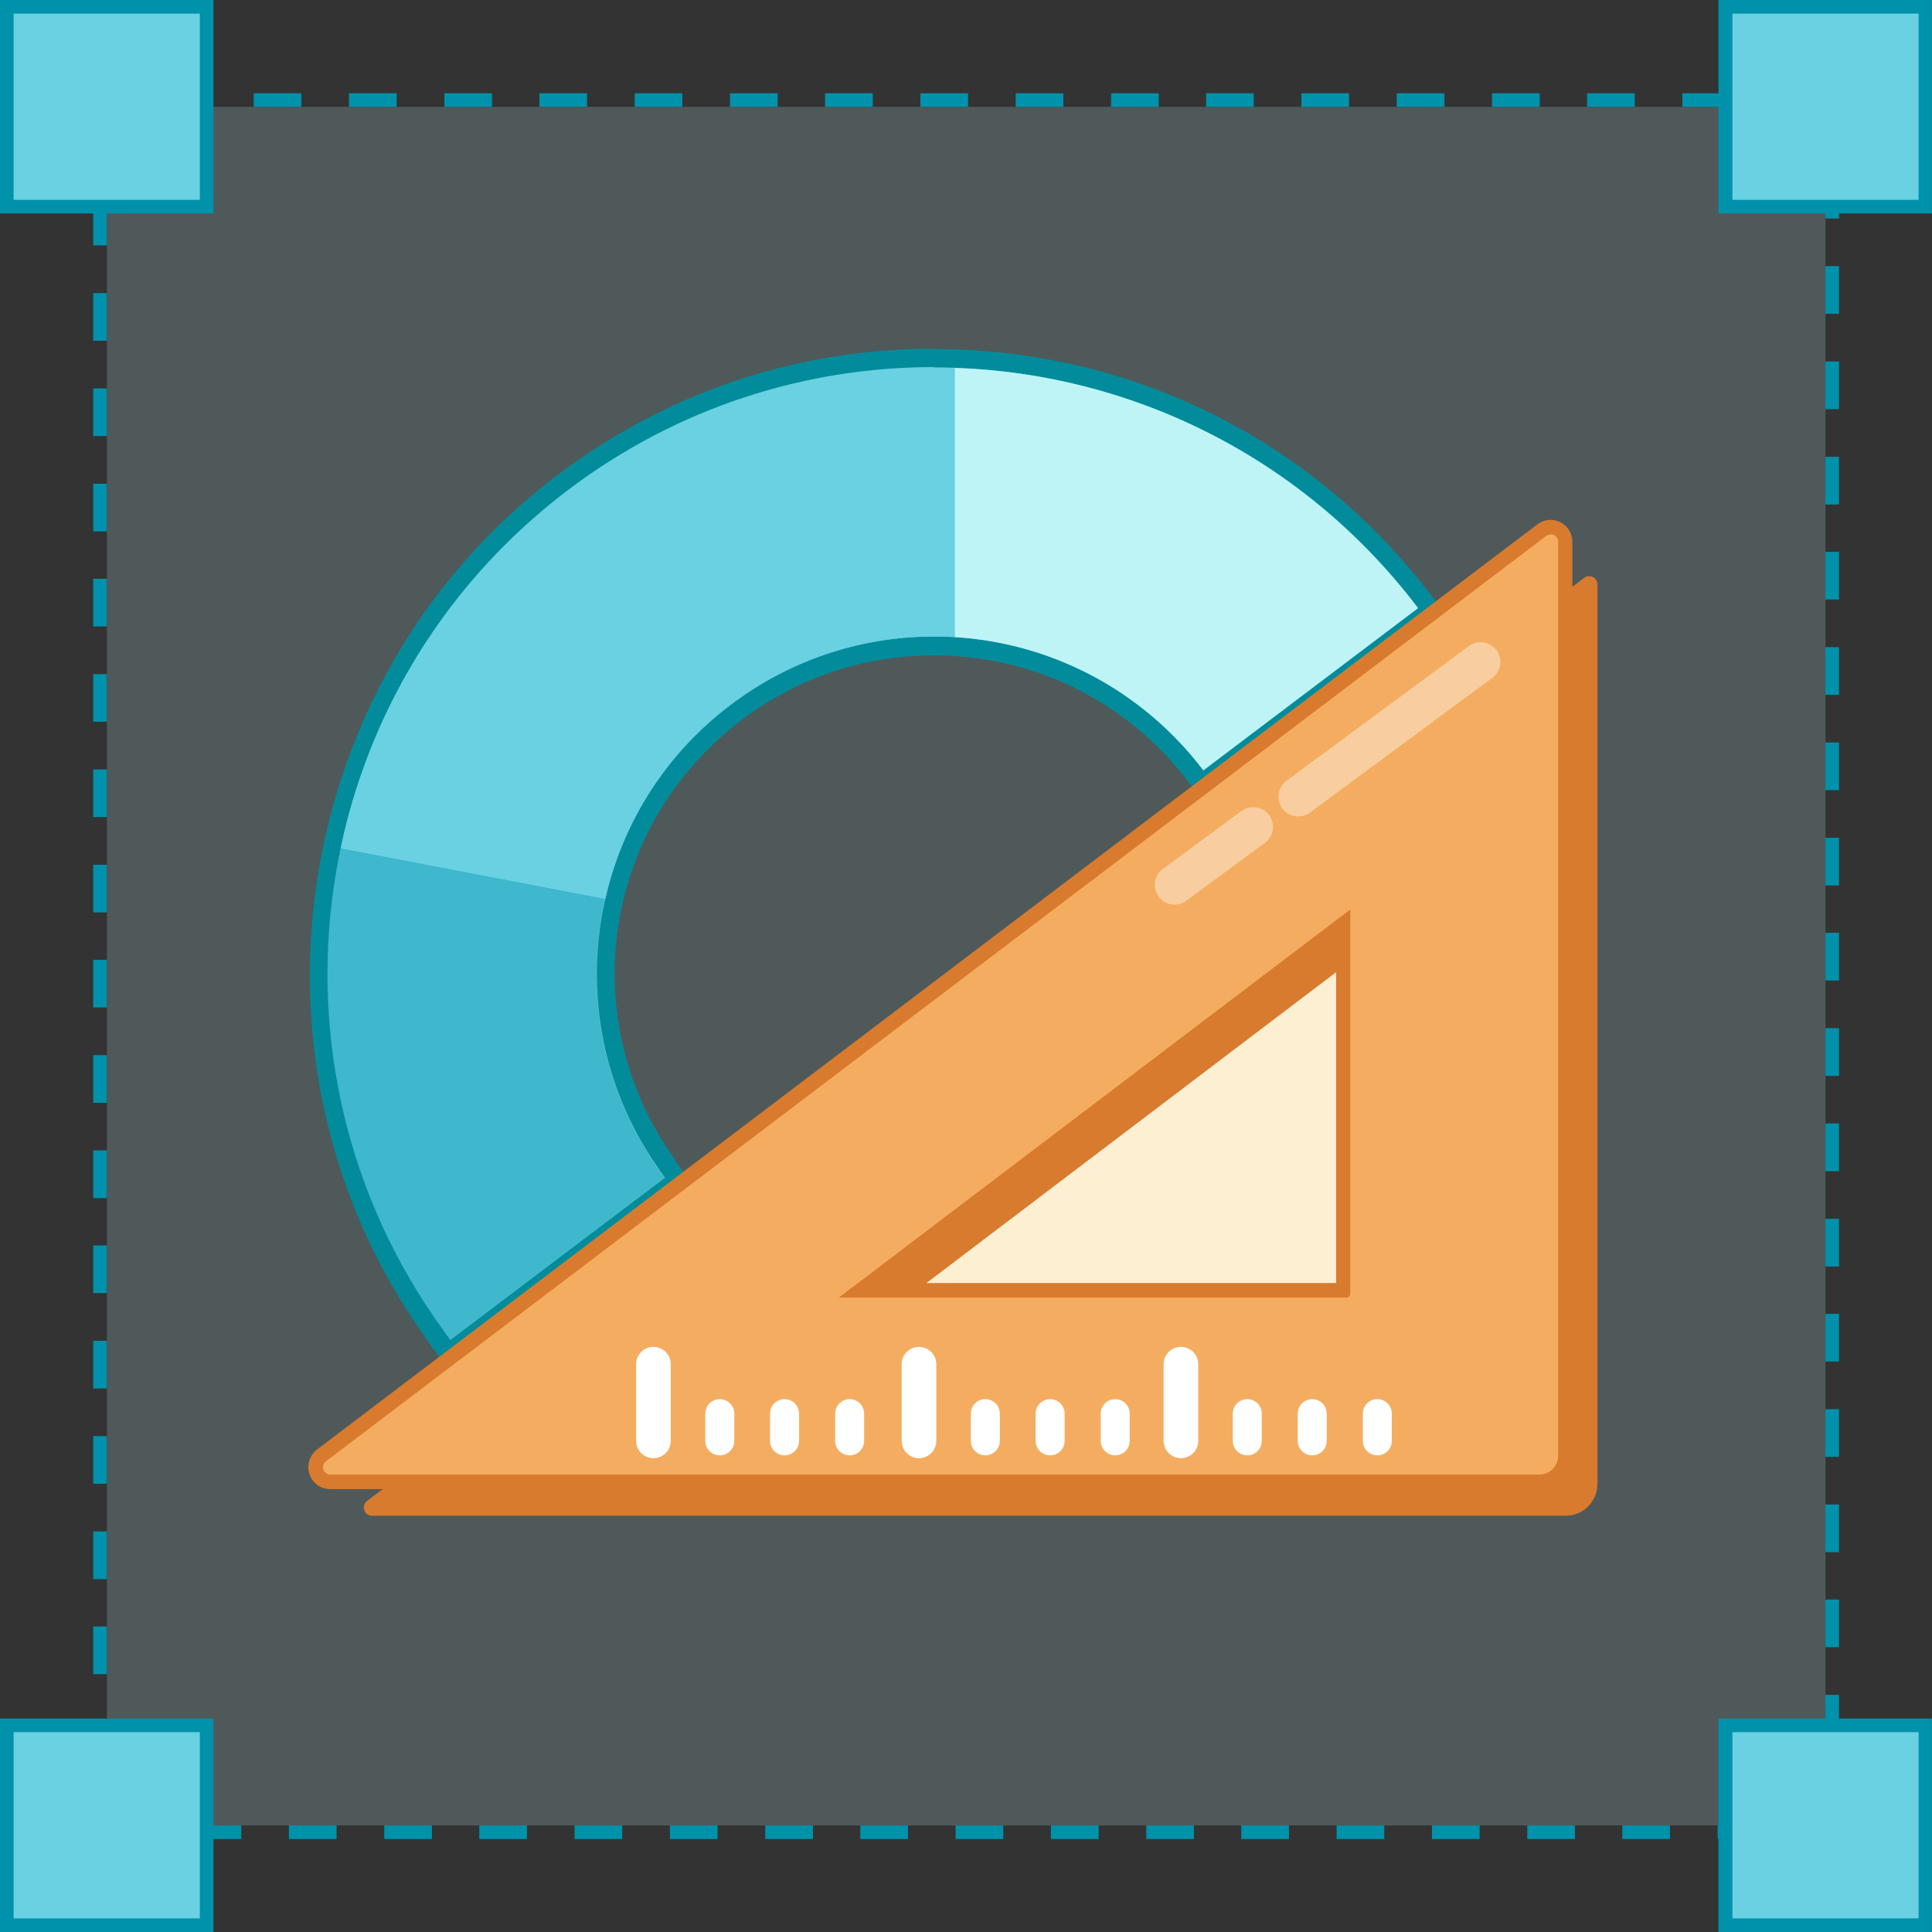 <svg width="48" height="48" viewBox="0 0 48 48" fill="none" xmlns="http://www.w3.org/2000/svg">
<rect x="0" y="0" width="48" height="48" fill="#333333" stroke="none"/>
<g clip-path="url(#clip0_231_15739)">
<path opacity="0.2" d="M45.353 2.655H2.656V45.352H45.353V2.655Z" fill="#BFF4F7"/>
<path d="M45.352 2.317H44.167V2.655H45.352V2.317ZM42.983 2.317H41.799V2.655H42.983V2.317ZM40.615 2.317H39.431V2.655H40.615V2.317ZM38.254 2.317H37.07V2.655H38.254V2.317ZM35.886 2.317H34.701V2.655H35.886V2.317ZM33.517 2.317H32.333V2.655H33.517V2.317ZM31.149 2.317H29.965V2.655H31.149V2.317ZM28.788 2.317H27.604V2.655H28.788V2.317ZM26.419 2.317H25.235V2.655H26.419V2.317ZM24.051 2.317H22.867V2.655H24.051V2.317ZM21.683 2.317H20.498V2.655H21.683V2.317ZM19.322 2.317H18.137V2.655H19.322V2.317ZM16.953 2.317H15.769V2.655H16.953V2.317ZM14.585 2.317H13.401V2.655H14.585V2.317ZM12.224 2.317H11.04V2.655H12.224V2.317ZM9.855 2.317H8.671V2.655H9.855V2.317ZM7.487 2.317H6.303V2.655H7.487V2.317ZM5.119 2.317H3.935V2.655H5.119V2.317ZM2.758 2.317H2.316V3.736H2.655V2.655H2.758V2.317ZM2.655 4.913H2.316V6.097H2.655V4.913ZM2.655 7.282H2.316V8.466H2.655V7.282ZM2.655 9.65H2.316V10.834H2.655V9.65ZM2.655 12.018H2.316V13.203H2.655V12.018ZM2.655 14.379H2.316V15.564H2.655V14.379ZM2.655 16.748H2.316V17.932H2.655V16.748ZM2.655 19.116H2.316V20.3H2.655V19.116ZM2.655 21.485H2.316V22.669H2.655V21.485ZM2.655 23.846H2.316V25.03H2.655V23.846ZM2.655 26.214H2.316V27.398H2.655V26.214ZM2.655 28.582H2.316V29.767H2.655V28.582ZM2.655 30.943H2.316V32.127H2.655V30.943ZM2.655 33.312H2.316V34.496H2.655V33.312ZM2.655 35.68H2.316V36.864H2.655V35.68ZM2.655 38.048H2.316V39.233H2.655V38.048ZM2.655 40.409H2.316V41.594H2.655V40.409ZM2.655 42.778H2.316V43.962H2.655V42.778ZM2.655 45.146H2.316V45.691H3.633V45.352H2.655V45.146ZM5.994 45.352H4.81V45.691H5.994V45.352ZM8.362 45.352H7.178V45.691H8.362V45.352ZM10.731 45.352H9.547V45.691H10.731V45.352ZM13.092 45.352H11.908V45.691H13.092V45.352ZM15.46 45.352H14.276V45.691H15.46V45.352ZM17.828 45.352H16.644V45.691H17.828V45.352ZM20.197 45.352H19.013V45.691H20.197V45.352ZM22.558 45.352H21.374V45.691H22.558V45.352ZM24.926 45.352H23.742V45.691H24.926V45.352ZM27.295 45.352H26.11V45.691H27.295V45.352ZM29.663 45.352H28.479V45.691H29.663V45.352ZM32.024 45.352H30.84V45.691H32.024V45.352ZM34.392 45.352H33.208V45.691H34.392V45.352ZM36.761 45.352H35.577V45.691H36.761V45.352ZM39.129 45.352H37.945V45.691H39.129V45.352ZM41.49 45.352H40.306V45.691H41.49V45.352ZM43.858 45.352H42.674V45.691H43.858V45.352ZM45.69 44.477H45.352V45.352H45.043V45.691H45.69V44.477ZM45.69 42.108H45.352V43.293H45.69V42.108ZM45.69 39.74H45.352V40.924H45.69V39.74ZM45.69 37.379H45.352V38.563H45.69V37.379ZM45.69 35.011H45.352V36.195H45.69V35.011ZM45.69 32.642H45.352V33.827H45.69V32.642ZM45.69 30.281H45.352V31.465H45.69V30.281ZM45.69 27.913H45.352V29.097H45.69V27.913ZM45.69 25.545H45.352V26.729H45.69V25.545ZM45.69 23.176H45.352V24.36H45.69V23.176ZM45.69 20.815H45.352V21.999H45.69V20.815ZM45.69 18.447H45.352V19.631H45.69V18.447ZM45.69 16.078H45.352V17.263H45.69V16.078ZM45.69 13.71H45.352V14.894H45.69V13.71ZM45.69 11.349H45.352V12.533H45.69V11.349ZM45.69 8.981H45.352V10.165H45.69V8.981ZM45.69 6.612H45.352V7.797H45.69V6.612ZM45.69 4.244H45.352V5.428H45.69V4.244ZM45.69 2.655H45.352V3.067H45.69V2.655Z" fill="#0092AA"/>
<path d="M5.133 0.169H0.168V5.134H5.133V0.169Z" fill="#69D1E2"/>
<path d="M4.965 0.338V4.965H0.338V0.338H4.965ZM5.303 0H0V5.303H5.303V0Z" fill="#0092AA"/>
<path d="M47.828 0.169H42.863V5.134H47.828V0.169Z" fill="#69D1E2"/>
<path d="M47.667 0.338V4.965H43.041V0.338H47.667ZM47.998 0H42.695V5.303H47.998V0Z" fill="#0092AA"/>
<path d="M5.133 42.866H0.168V47.831H5.133V42.866Z" fill="#69D1E2"/>
<path d="M4.965 43.035V47.662H0.338V43.035H4.965ZM5.303 42.697H0V48H5.303V42.697Z" fill="#0092AA"/>
<path d="M47.828 42.866H42.863V47.831H47.828V42.866Z" fill="#69D1E2"/>
<path d="M47.667 43.035V47.662H43.041V43.035H47.667ZM47.998 42.697H42.695V48H47.998V42.697Z" fill="#0092AA"/>
<path d="M10.997 33.437C10.931 33.349 10.879 33.282 10.82 33.187C5.958 26.501 7.363 16.991 13.968 11.996C16.653 9.966 19.838 8.892 23.192 8.892C28.031 8.892 32.489 11.106 35.409 14.96L35.548 15.144L29.848 19.454L29.708 19.271C28.149 17.218 25.773 16.034 23.199 16.034C21.412 16.034 19.713 16.608 18.286 17.689C14.763 20.359 13.99 25.273 16.543 28.877C16.601 28.98 16.646 29.038 16.697 29.112L16.837 29.296L11.136 33.613L10.997 33.429V33.437Z" fill="#69D1E2"/>
<path d="M23.198 9.128C27.758 9.128 32.267 11.187 35.231 15.108L29.899 19.138C28.244 16.961 25.743 15.814 23.205 15.814C21.44 15.814 19.668 16.365 18.152 17.513C14.541 20.241 13.761 25.346 16.358 29.024C16.409 29.112 16.461 29.178 16.52 29.259L11.187 33.29C11.128 33.209 11.077 33.142 11.018 33.054C6.2 26.427 7.554 17.138 14.114 12.173C16.836 10.113 20.028 9.12 23.198 9.12M23.198 8.664C19.793 8.664 16.556 9.753 13.835 11.812C7.127 16.887 5.7 26.538 10.643 33.334C10.687 33.407 10.746 33.481 10.812 33.577L11.091 33.944L11.466 33.665L16.799 29.634L17.167 29.355L16.887 28.987C16.843 28.928 16.799 28.869 16.762 28.803L16.748 28.781L16.733 28.759C14.254 25.258 14.997 20.484 18.425 17.888C19.815 16.836 21.462 16.284 23.198 16.284C25.706 16.284 28.008 17.432 29.523 19.425L29.803 19.793L30.171 19.513L35.503 15.483L35.871 15.203L35.592 14.835C32.627 10.922 28.104 8.672 23.191 8.672L23.198 8.664Z" fill="#028C9B"/>
<path d="M35.23 15.108L29.897 19.138C28.352 17.108 26.072 15.968 23.719 15.828V9.143C28.088 9.282 32.368 11.342 35.23 15.108Z" fill="#BFF4F7"/>
<g opacity="0.4">
<path d="M16.511 29.259L11.178 33.29C11.112 33.209 11.068 33.15 11.009 33.062C8.398 29.472 7.596 25.111 8.457 21.073L15.032 22.33C14.517 24.581 14.929 27.008 16.349 29.024C16.393 29.112 16.452 29.185 16.511 29.259Z" fill="#0092AA"/>
</g>
<path d="M34.723 33.245H17.578L35.047 19.991V32.922C35.047 33.098 34.9 33.245 34.723 33.245Z" fill="#D87B2E"/>
<path d="M36.254 34.842H19.109L36.578 21.587V34.518C36.578 34.694 36.431 34.842 36.254 34.842Z" fill="#FCEFD2"/>
<path d="M9.245 37.659H38.894C39.335 37.659 39.688 37.306 39.688 36.864V14.519C39.688 14.35 39.497 14.254 39.357 14.357L9.12 37.291C8.965 37.408 9.046 37.659 9.245 37.659ZM36.062 34.253H18.799L36.268 20.999V34.047C36.268 34.165 36.172 34.253 36.062 34.253Z" fill="#D87B2E"/>
<path d="M8.209 36.813C8.047 36.813 7.915 36.717 7.864 36.563C7.812 36.408 7.864 36.254 7.989 36.158L38.307 13.166C38.373 13.114 38.446 13.092 38.527 13.092C38.726 13.092 38.895 13.254 38.895 13.46V36.166C38.895 36.526 38.601 36.813 38.248 36.813H8.209ZM33.371 32.061V22.956L21.375 32.061H33.371Z" fill="#F4AD60"/>
<path d="M38.528 13.276C38.623 13.276 38.711 13.35 38.711 13.46V36.166C38.711 36.423 38.505 36.636 38.241 36.636H8.209C8.033 36.636 7.959 36.408 8.099 36.305L38.417 13.313C38.417 13.313 38.491 13.276 38.528 13.276ZM20.838 32.238H33.452C33.504 32.238 33.548 32.194 33.548 32.142V22.595L20.831 32.245M38.528 12.916C38.41 12.916 38.292 12.953 38.197 13.026L7.878 36.011C7.695 36.151 7.614 36.401 7.687 36.621C7.761 36.842 7.967 36.997 8.202 36.997H38.233C38.689 36.997 39.064 36.621 39.064 36.166V13.46C39.064 13.158 38.822 12.916 38.52 12.916H38.528ZM21.912 31.877L33.195 23.316V31.877H21.912Z" fill="#D87B2E"/>
<path opacity="0.4" d="M32.254 19.793L36.785 16.446" stroke="white" stroke-width="0.98" stroke-linecap="round" stroke-linejoin="round"/>
<path opacity="0.4" d="M29.18 21.985L31.136 20.543" stroke="white" stroke-width="0.98" stroke-linecap="round" stroke-linejoin="round"/>
<path d="M16.234 35.798V33.893" stroke="white" stroke-width="0.86" stroke-miterlimit="10" stroke-linecap="round"/>
<path d="M17.883 35.798V35.121" stroke="white" stroke-width="0.72" stroke-miterlimit="10" stroke-linecap="round"/>
<path d="M19.492 35.798V35.121" stroke="white" stroke-width="0.72" stroke-miterlimit="10" stroke-linecap="round"/>
<path d="M21.109 35.798V35.121" stroke="white" stroke-width="0.72" stroke-miterlimit="10" stroke-linecap="round"/>
<path d="M22.832 35.798V33.893" stroke="white" stroke-width="0.86" stroke-miterlimit="10" stroke-linecap="round"/>
<path d="M24.48 35.798V35.121" stroke="white" stroke-width="0.72" stroke-miterlimit="10" stroke-linecap="round"/>
<path d="M26.09 35.798V35.121" stroke="white" stroke-width="0.72" stroke-miterlimit="10" stroke-linecap="round"/>
<path d="M27.707 35.798V35.121" stroke="white" stroke-width="0.72" stroke-miterlimit="10" stroke-linecap="round"/>
<path d="M29.34 35.798V33.893" stroke="white" stroke-width="0.86" stroke-miterlimit="10" stroke-linecap="round"/>
<path d="M30.988 35.798V35.121" stroke="white" stroke-width="0.72" stroke-miterlimit="10" stroke-linecap="round"/>
<path d="M32.602 35.798V35.121" stroke="white" stroke-width="0.72" stroke-miterlimit="10" stroke-linecap="round"/>
<path d="M34.219 35.798V35.121" stroke="white" stroke-width="0.72" stroke-miterlimit="10" stroke-linecap="round"/>
<path d="M23.72 9.143V15.828C21.785 15.711 19.807 16.255 18.144 17.513C16.504 18.748 15.452 20.477 15.04 22.33L8.465 21.073C9.186 17.652 11.105 14.46 14.114 12.188C16.982 10.018 20.38 9.025 23.72 9.15V9.143Z" fill="#69D1E2"/>
</g>
<defs>
<clipPath id="clip0_231_15739">
<rect width="48" height="48" fill="white"/>
</clipPath>
</defs>
</svg>
